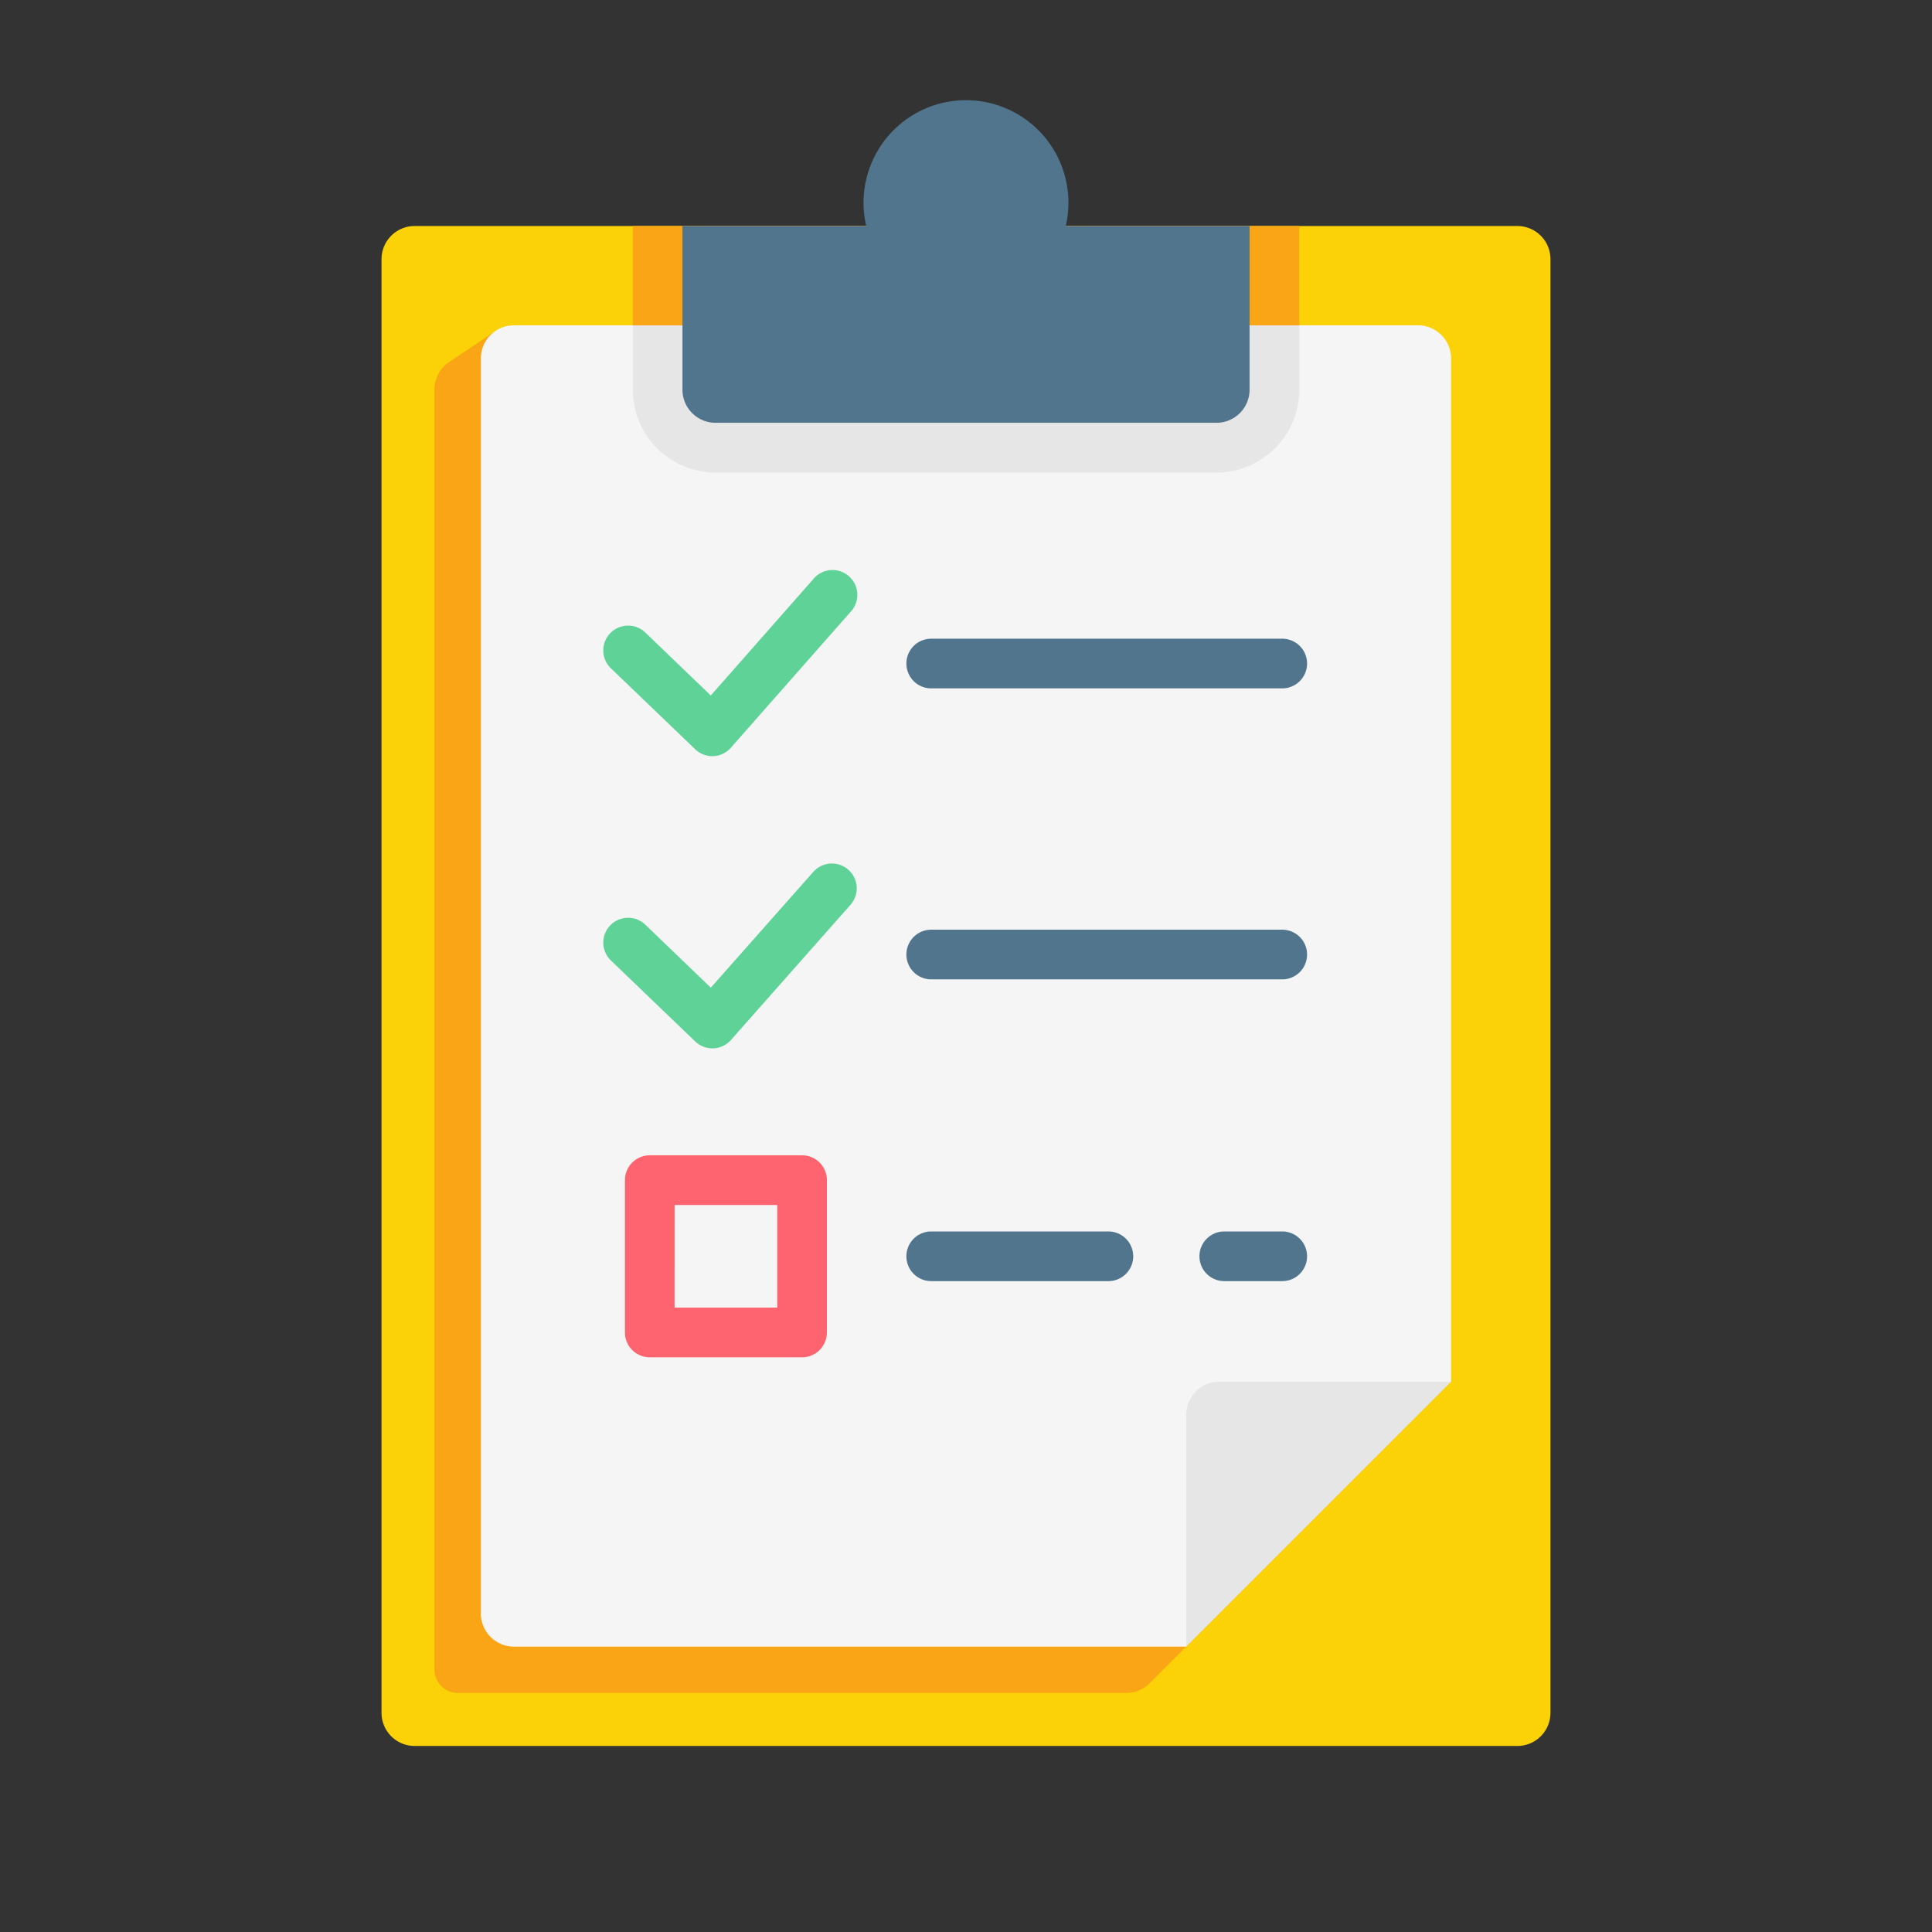 <svg xmlns="http://www.w3.org/2000/svg" xmlns:xlink="http://www.w3.org/1999/xlink" width="135" height="135" viewBox="0 0 135 135">
  <rect x="0" y="0" width="135" height="135" fill="#333333" stroke="none"/>
  <defs>
    <clipPath id="clip-path">
      <rect id="矩形_81" data-name="矩形 81" width="115" height="115" transform="translate(1478 2539)" fill="#fff" stroke="#707070" stroke-width="1"/>
    </clipPath>
  </defs>
  <g id="icon-9" transform="translate(-1478 -2539)">
    <g id="蒙版组_8" data-name="蒙版组 8" transform="translate(10 7)" clip-path="url(#clip-path)">
      <g id="to-do-list" transform="translate(1494.66 2539)">
        <path id="路径_306" data-name="路径 306" d="M101.237,12.636v101.58a2.315,2.315,0,0,1-2.314,2.314H21.871a2.315,2.315,0,0,1-2.314-2.314V12.636a2.315,2.315,0,0,1,2.314-2.314H98.924A2.315,2.315,0,0,1,101.237,12.636Z" transform="translate(-19.557 -1.529)" fill="#fad207"/>
        <path id="路径_307" data-name="路径 307" d="M23.9,23.022v89.448a1.638,1.638,0,0,0,1.638,1.638H72.231a2.314,2.314,0,0,0,1.636-.678L91.7,95.6V21.784H28.514l-.39-2.816L24.933,21.1A2.313,2.313,0,0,0,23.9,23.022Z" transform="translate(-20.201 -2.81)" fill="#faa515"/>
        <path id="路径_308" data-name="路径 308" d="M95.5,20.785v71.5L81.62,97.374l-4.628,13.421H30.02a2.314,2.314,0,0,1-2.314-2.314v-87.7a2.314,2.314,0,0,1,2.314-2.314H93.189A2.314,2.314,0,0,1,95.5,20.785Z" transform="translate(-20.765 -2.736)" fill="#f5f5f5"/>
        <path id="路径_309" data-name="路径 309" d="M104.074,105.121,85.563,123.632v-16.2a2.314,2.314,0,0,1,2.314-2.314Z" transform="translate(-29.336 -15.573)" fill="#e6e6e6"/>
        <path id="路径_310" data-name="路径 310" d="M86.737,18.471v4.5a5.793,5.793,0,0,1-5.785,5.785h-35a5.793,5.793,0,0,1-5.785-5.785v-4.5Z" transform="translate(-22.61 -2.736)" fill="#e6e6e6"/>
        <path id="路径_311" data-name="路径 311" d="M40.163,10.322H86.737v6.942H40.163Z" transform="translate(-22.61 -1.529)" fill="#faa515"/>
        <path id="路径_312" data-name="路径 312" d="M83.869,8.788V20.229a2.314,2.314,0,0,1-2.314,2.314h-35a2.314,2.314,0,0,1-2.314-2.314V8.788H57.082A7.161,7.161,0,0,1,63.546.018a7.164,7.164,0,0,1,7.479,8.771Z" transform="translate(-23.214 0)" fill="#50758d"/>
        <path id="路径_313" data-name="路径 313" d="M45.369,51.558a1.735,1.735,0,0,1-1.2-.485L38.3,45.437a1.735,1.735,0,1,1,2.406-2.5l4.556,4.381,7.145-8.11a1.736,1.736,0,1,1,2.6,2.294l-8.343,9.47a1.735,1.735,0,0,1-1.23.587h-.072Z" transform="translate(-22.256 -5.721)" fill="#5ed297"/>
        <path id="路径_314" data-name="路径 314" d="M88.873,47.646H64.346a1.735,1.735,0,1,1,0-3.471H88.873a1.735,1.735,0,1,1,0,3.471Z" transform="translate(-25.936 -6.545)" fill="#50758d"/>
        <path id="路径_315" data-name="路径 315" d="M45.369,75.528a1.735,1.735,0,0,1-1.2-.485L38.3,69.407a1.735,1.735,0,1,1,2.406-2.5l4.559,4.383L52.425,63.2a1.735,1.735,0,0,1,2.6,2.3l-8.355,9.447a1.736,1.736,0,0,1-1.23.584h-.07Z" transform="translate(-22.256 -9.276)" fill="#5ed297"/>
        <g id="组_89" data-name="组 89" transform="translate(36.675 57.963)">
          <path id="路径_316" data-name="路径 316" d="M88.873,71.514H64.346a1.735,1.735,0,1,1,0-3.471H88.873a1.735,1.735,0,1,1,0,3.471Z" transform="translate(-62.611 -68.043)" fill="#50758d"/>
          <path id="路径_317" data-name="路径 317" d="M92.435,96.268H88.385a1.735,1.735,0,0,1,0-3.471h4.049a1.735,1.735,0,1,1,0,3.471Z" transform="translate(-66.172 -71.711)" fill="#50758d"/>
          <path id="路径_318" data-name="路径 318" d="M76.725,96.268H64.346a1.735,1.735,0,1,1,0-3.471H76.725a1.735,1.735,0,0,1,0,3.471Z" transform="translate(-62.611 -71.711)" fill="#50758d"/>
        </g>
        <path id="路径_319" data-name="路径 319" d="M51.9,100.664H41.258a1.735,1.735,0,0,1-1.735-1.735V88.285a1.735,1.735,0,0,1,1.735-1.735H51.9a1.735,1.735,0,0,1,1.735,1.735V98.929A1.735,1.735,0,0,1,51.9,100.664Zm-8.908-3.471h7.173V90.021H42.993Z" transform="translate(-22.515 -12.822)" fill="#fd646f"/>
      </g>
    </g>
    <rect id="矩形_99" data-name="矩形 99" width="135" height="135" transform="translate(1478 2539)" fill="none"/>
  </g>
</svg>
